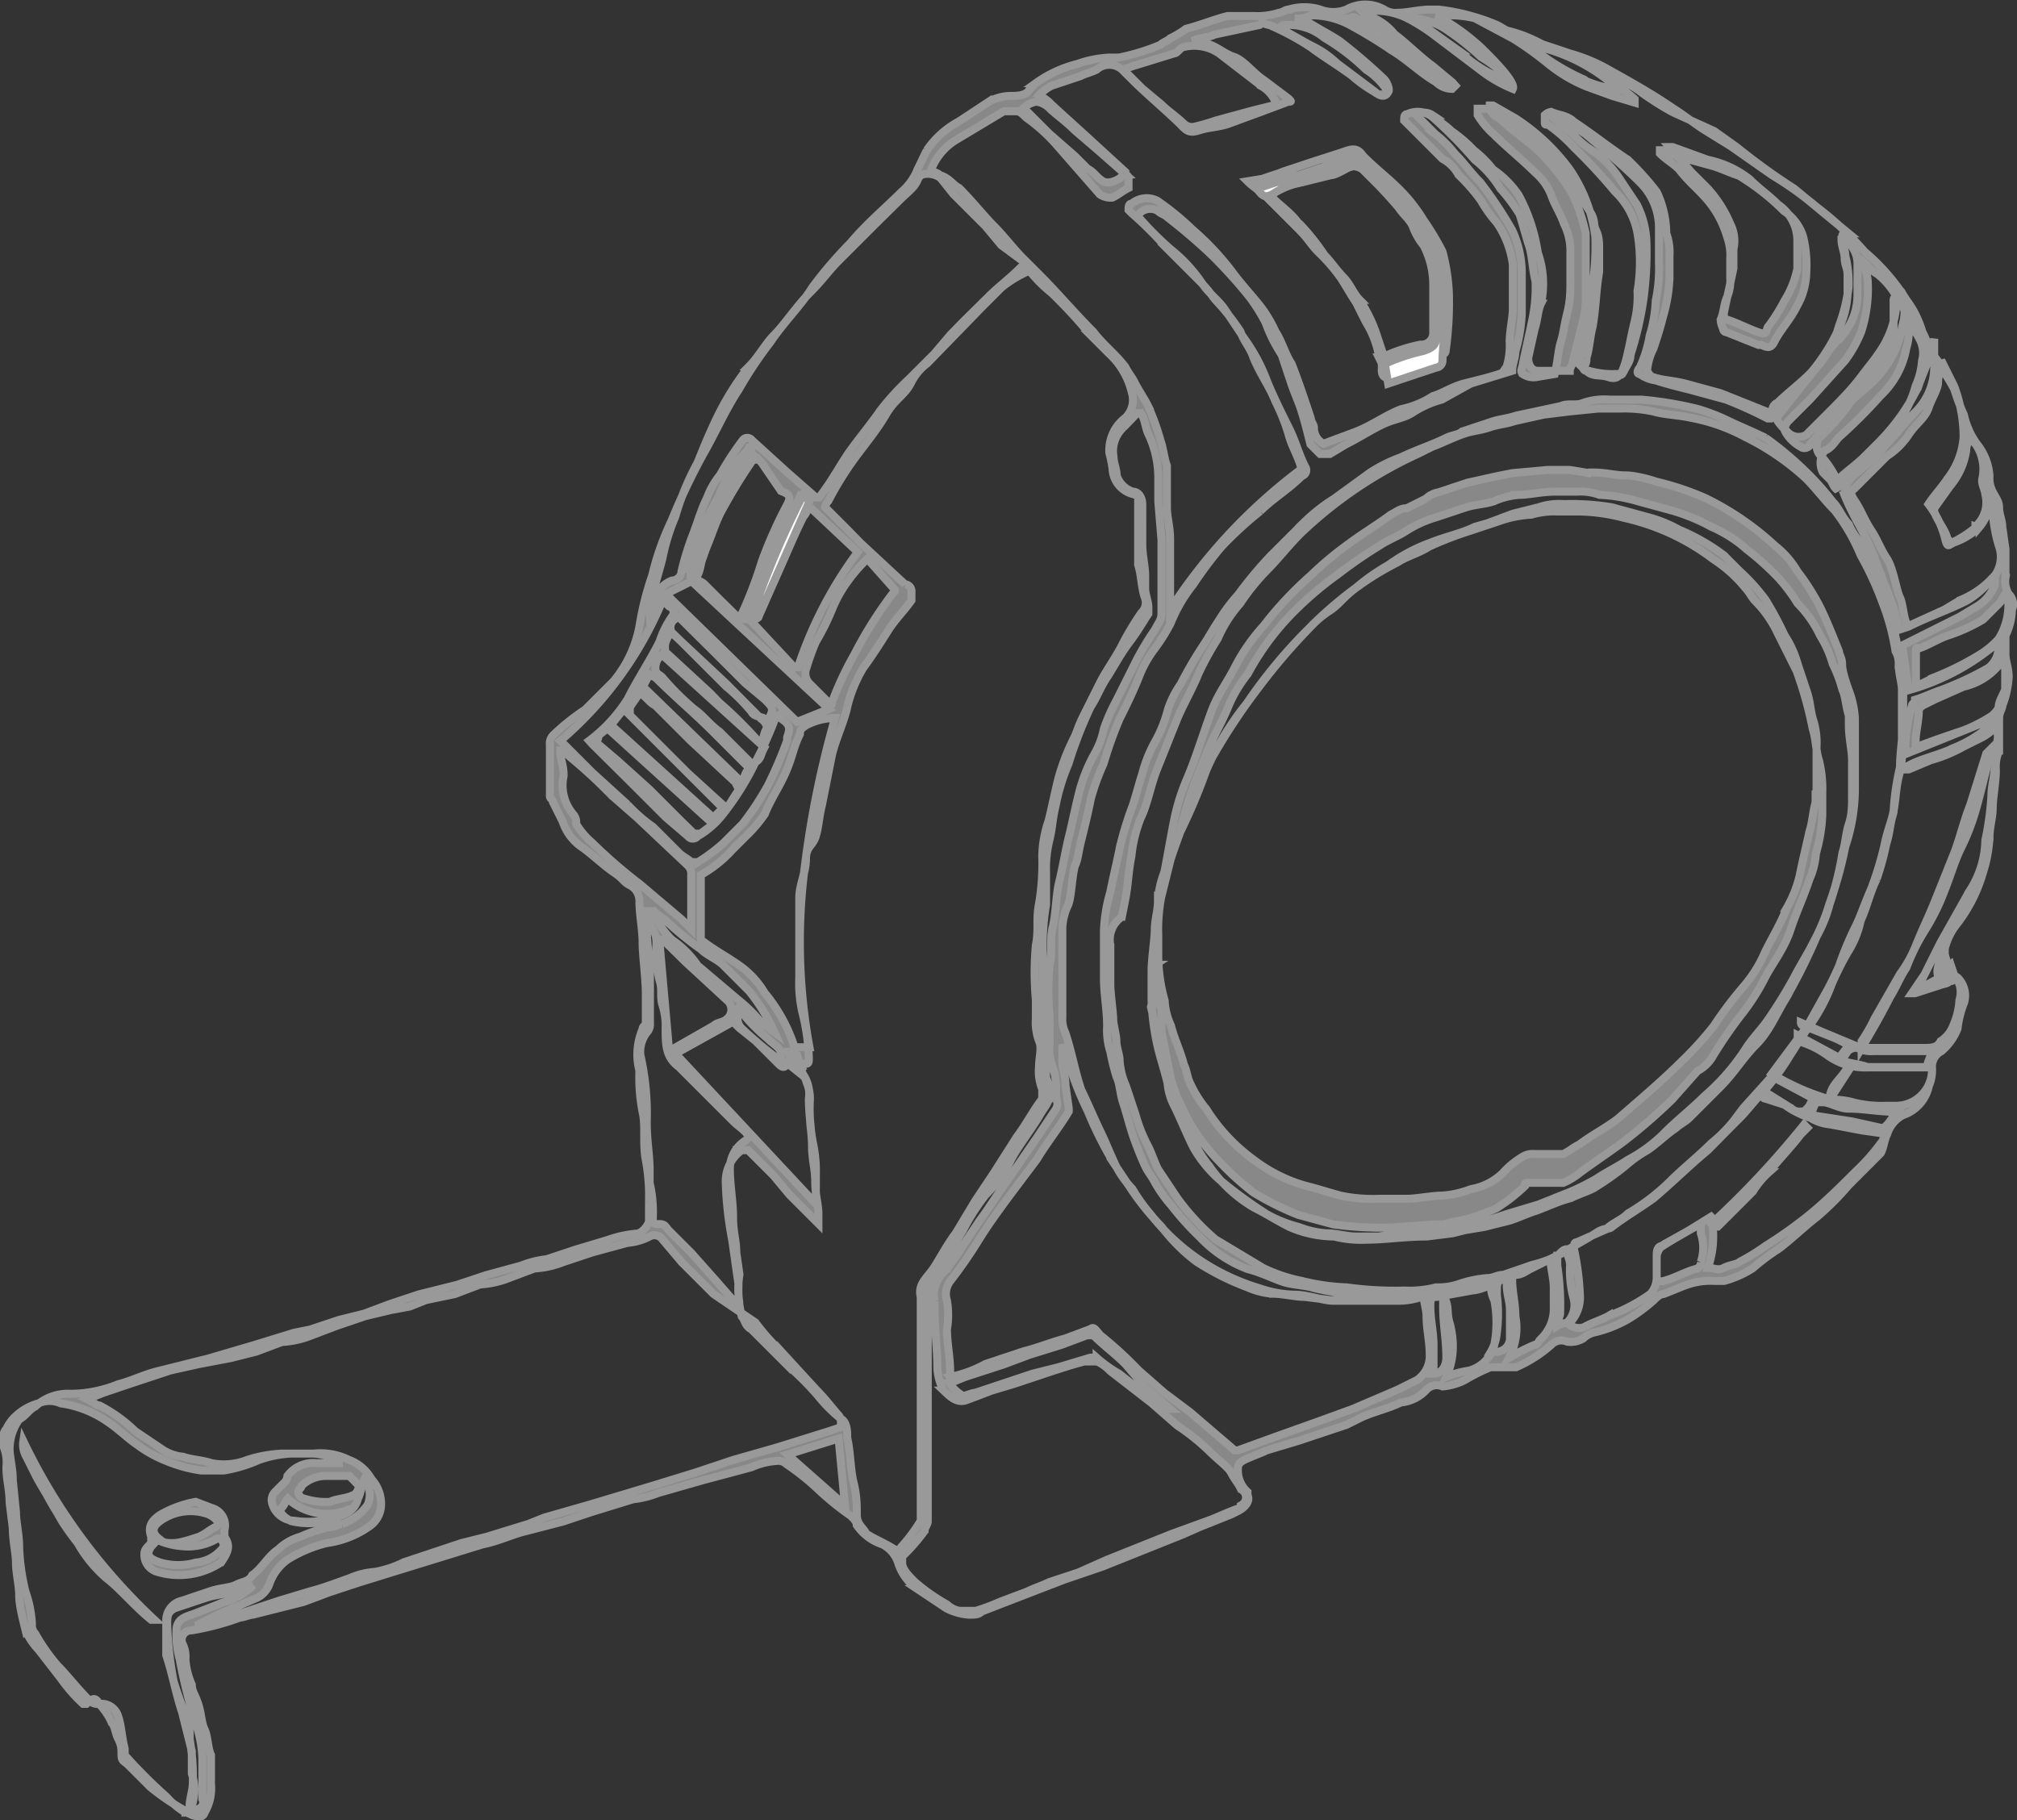 <svg xmlns="http://www.w3.org/2000/svg" width="63.09" height="56.94" viewBox="0 0 63.09 56.94"><rect x="0" y="0" width="63.09" height="56.94" fill="#333333" stroke="none"/><defs><style>.a{fill:#888;}.a,.b{stroke:#999;stroke-width:0.25px;}.b{fill:#fff;}</style></defs><path class="a" d="M46.82.78c.2.1.31.2.41.2a4.35,4.35,0,0,1,1,.4l.9.3a5.29,5.29,0,0,1,1.19.5c.7.39,1.41.79,2,1.2.31.19.7.5,1,.69l.81.5,1.3.91a11,11,0,0,1,1.4,1,10,10,0,0,1,1.5,1.4,6.39,6.39,0,0,1,1.3,1.5,3.13,3.13,0,0,1,.5,1,2.57,2.57,0,0,1,.2.5c.1.2.3.4.4.6s.3.5.4.7a6.89,6.89,0,0,0,.3.8,2.47,2.47,0,0,0,.4.9,1.78,1.78,0,0,1,.4,1,.9.9,0,0,0,.1.5c.1.2.2.3.2.5s.1.4.1.6l.1.7v.9a.75.75,0,0,0,.1.5.44.44,0,0,1,.1.5,1.88,1.88,0,0,1-.2.8v.6c0,.2.1.4.1.7a2.92,2.92,0,0,1-.2.9c0,.1-.1.2-.1.4v1a1.27,1.27,0,0,0-.1.6c0,.4-.1.9-.1,1.2s-.1.6-.1.9a4.25,4.25,0,0,1-.2,1.1,4.81,4.81,0,0,1-.8,1.6,2,2,0,0,0-.4.8v.4a1,1,0,0,0,.4.5.78.78,0,0,1,.2.8,3.09,3.09,0,0,0-.2.8,1.79,1.79,0,0,1-.5.7.55.55,0,0,0-.3.5,1.27,1.27,0,0,1-.1.6,1.22,1.22,0,0,1-.8.9,1,1,0,0,0-.5.6c-.1.19-.1.4-.2.59l-1,1a8.58,8.58,0,0,1-1,1c-.4.31-.8.7-1.2,1a6.39,6.39,0,0,0-.8.6,3.23,3.23,0,0,1-.9.4h-.3a2.2,2.2,0,0,0-.8.1c-.3.1-.5.2-.8.31-.1,0-.2.09-.3.19a5.16,5.16,0,0,1-.81.6,4,4,0,0,1-1,.4.76.76,0,0,0-.4.2.75.75,0,0,1-.5.1.44.44,0,0,0-.5.1,4.13,4.13,0,0,1-1.1.7h-.8a5.94,5.94,0,0,0-.8.4,1.85,1.85,0,0,1-.7.2.44.44,0,0,0-.5.1,1.23,1.23,0,0,1-.8.4c-.4.2-.9.3-1.3.5l-.4.2-.9.3-.6.2-1,.3c-.2.1-.5.2-.7.3s-.2.2-.2.3a.91.91,0,0,0,.3.7v.1c.1.2-.1.4-.3.5l-.2.1-1,.4L37,48l-1,.4-1,.4-.5.2-.29.1-.91.31-1.3.5-1.29.5c-.1.1-.21.1-.41.1a1.85,1.85,0,0,1-.7-.2l-.9-.6a1.56,1.56,0,0,1-.6-.8,1,1,0,0,0-.5-.6,1.56,1.56,0,0,1-.8-.6c0-.1-.09-.2-.2-.3a8.76,8.76,0,0,1-1-.81,7.78,7.78,0,0,0-1-.8.37.37,0,0,0-.3-.1,2.35,2.35,0,0,0-.8.2l-1.5.4-1.4.4a3.09,3.09,0,0,1-.8.2l-1.3.4-.9.3-1.2.31c-.4.1-.8.3-1.3.4l-1.3.4-1.59.49-1,.31-.91.3-.8.3-1.59.4c-.1,0-.3.09-.4.09A8.37,8.37,0,0,1,6,51H6a.3.3,0,0,0-.3.4.89.89,0,0,1,.1.5,2.35,2.35,0,0,0,.2.8c0,.2.1.3.2.6s.1.6.2.8.1.6.2.8v.9a1.49,1.49,0,0,1-.2.9h0a.19.19,0,0,1-.3.1c-.1,0-.2-.1-.3-.1a2.65,2.65,0,0,1-.6-.5,15.93,15.93,0,0,1-1.3-1.3v-.2c-.1-.4-.1-.7-.2-1a.55.55,0,0,0-.6-.4.37.37,0,0,1-.3-.1c-.4-.4-.7-.8-1-1.1a6.07,6.07,0,0,1-.7-1,.37.37,0,0,1-.1-.3,3.55,3.55,0,0,0-.2-1,6.75,6.75,0,0,1-.2-1.4c0-.4-.1-.8-.1-1.1l-.1-1c0-.4-.1-.7-.1-1a1.61,1.61,0,0,1,.3-.9c.2-.1.3-.3.5-.4a1.5,1.5,0,0,1,1.1-.4,4,4,0,0,0,1.5-.3c.4-.1.8-.3,1.2-.4l1.6-.4,1.4-.41,1.3-.4.5-.1.9-.3.8-.2.8-.3.9-.3,1.2-.3.9-.3,1.1-.3a3.09,3.09,0,0,1,.8-.2l.9-.3,1-.3a3.71,3.71,0,0,1,.9-.2c.2,0,.4-.3.4-.4v-.6a6.15,6.15,0,0,0-.1-1.3c-.1-.5,0-1.1-.1-1.5a5.7,5.7,0,0,1-.1-1.3,2,2,0,0,1,.1-1.3c0-.1.1-.1.1-.2v-.9c0-.5-.1-1.2-.1-1.6s-.1-.9-.1-1.3a.55.55,0,0,0-.3-.5c-.2-.1-.2-.2-.5-.4s-.71-.59-1-.79a1.56,1.56,0,0,1-.6-.8l-.3-.6c0-.1-.1-.1-.1-.2v-1.6a.37.37,0,0,1,.1-.3,7,7,0,0,1,1-.8l.9-.9a3.81,3.81,0,0,0,.8-1.7,9.36,9.36,0,0,1,.4-1.6,8.51,8.51,0,0,1,.6-1.7,20,20,0,0,1,1-2.1c.4-.7.7-1.4,1.1-2a13,13,0,0,1,1-1.5c.4-.6,1-1.2,1.3-1.7a13,13,0,0,1,1.2-1.4c.5-.6,1.1-1.1,1.6-1.6a1.79,1.79,0,0,0,.5-.7l.29-.6a2.84,2.84,0,0,1,1-.9l.91-.6a1.45,1.45,0,0,1,.7-.2c.2,0,.5,0,.6-.2l.2-.2a3.79,3.79,0,0,1,1.3-.6,3.48,3.48,0,0,1,1-.2H35a6.73,6.73,0,0,0,1.3-.4c.1-.1.2-.1.3-.2a3.26,3.26,0,0,0,.5-.3c.4-.1.9-.3,1.3-.4h.8a2.2,2.2,0,0,0,.8-.1c.1,0,.2-.1.3-.1a1.7,1.7,0,0,1,1,0,1.12,1.12,0,0,0,.81,0,1.2,1.2,0,0,1,1.19,0,.63.63,0,0,0,.41.1c.3,0,.69-.1,1-.1H45A6.57,6.57,0,0,1,46.82.78Zm12.81,9.1a1.7,1.7,0,0,1,0,1,2.7,2.7,0,0,1-.81,1.5,15.93,15.93,0,0,1-1.3,1.3c-.1.1-.2.3-.4.4a.1.1,0,0,0-.1.1.64.64,0,0,0,0,.6l.2.2c.1.09.1.2.2.3a1.21,1.21,0,0,0,.5-.5l.9-.91a2.85,2.85,0,0,0,.5-.59,3.42,3.42,0,0,0,.6-1.21,2.3,2.3,0,0,0,.2-.79.9.9,0,0,0-.1-.71c-.1-.2-.2-.29-.2-.5a3.46,3.46,0,0,0-.5-.79,2.34,2.34,0,0,0-.6-.71c-.2-.1-.4-.4-.6-.5a.1.1,0,0,0,.1.1,1.42,1.42,0,0,1,.2.6,4.4,4.4,0,0,1-.2,1.6,4.05,4.05,0,0,1-.5.9l-1.09,1.21-.7.7h0a.37.37,0,0,0-.1.3,1.21,1.21,0,0,0,.5.5c.1.09.3,0,.3-.1.2-.2.3-.4.5-.6l.5-.5a17.41,17.41,0,0,0,1.2-1.4,1.92,1.92,0,0,0,.4-1.2v-.8a.1.1,0,0,1,.1-.1h.1C59.53,9.48,59.53,9.68,59.63,9.88ZM57,32.28l1.2.5h2c.19,0,.4,0,.5-.21a1,1,0,0,0,.4-.5,2.28,2.28,0,0,0,.19-.79.8.8,0,0,0-.19-.8c0,.09,0,.2-.1.2a.31.31,0,0,1-.2.1l-.9.29h-.1l.4-.59.5-1,.9-1.6a3,3,0,0,0,.5-1.6,9.11,9.11,0,0,0,.19-1.4c0-.31.1-.6.1-.9l.1-.91v-.4a1.76,1.76,0,0,1-.5.4l-.6.3a4.49,4.49,0,0,1-1,.41l-.69.29h-.1V24l.19-.1c.41-.2.91-.3,1.31-.5a4.05,4.05,0,0,0,.9-.5,1.38,1.38,0,0,0,.3-.4l-2.7,1.09v-.29a5.1,5.1,0,0,1,.2-1.21c0-.09.1-.09.1-.2.3-.09.5-.2.8-.3a10.09,10.09,0,0,0,1.5-.7.83.83,0,0,0,.3-.8,7.33,7.33,0,0,1-2.8,1.5l-.2-1.4.8-.4,1-.5.5-.3a1.34,1.34,0,0,0,.6-.7V18l-.1.1a2.7,2.7,0,0,1-.8.7c-.6.3-1.2.5-1.8.8l-.3.1a6.47,6.47,0,0,0-.4-1.3c-.21-.5-.4-1.1-.6-1.5s-.5-.9-.7-1.4a.6.6,0,0,1,.1-.4c.1-.2.3-.3.5-.5a4.51,4.51,0,0,0,.7-.7c.3-.3.6-.7.9-1a2,2,0,0,0,.6-1.5v-.8a6.37,6.37,0,0,1-.2.7c-.1.3-.2.5-.3.8a6.57,6.57,0,0,1-1.2,1.7l-.5.5c-.2.2-.6.5-.7.6s-.1.2-.2,0-.3-.5-.5-.7a.45.45,0,0,1,0-.5,7.3,7.3,0,0,0,.9-1c.1-.2.4-.4.6-.6a3.11,3.11,0,0,0,1.1-1.9,1.7,1.7,0,0,0,0-1c0-.1-.1-.1-.1-.2a1.7,1.7,0,0,0-.1.7,3,3,0,0,1-.5,1.3c-.2.3-.3.4-.6.8s-.7.8-1.1,1.2l-.5.5-.1.1a.47.47,0,0,1-.6-.1,1.76,1.76,0,0,1-.4-.5.25.25,0,0,1,.1-.4c.3-.3.7-.6,1-.9s.7-.9,1.1-1.3a1.92,1.92,0,0,0,.4-1.2v-.9a.91.91,0,0,0-.4-.8h-.1c0,.2.1.4.1.59s.09.3.09.5v.6a2.9,2.9,0,0,1-.19.9,6,6,0,0,1-.9,1.5,11.84,11.84,0,0,1-1,1.21l-.31.29h-.1a13.45,13.45,0,0,0-1.3-.59l-1.1-.3c-.4-.1-.8-.2-1.1-.3a1.1,1.1,0,0,1-.5-.2c-.09,0-.09-.11,0-.2a3.84,3.84,0,0,0,.31-1,4.31,4.31,0,0,0,.19-1.1,4.87,4.87,0,0,0,.1-1.2v-1a2,2,0,0,0-.6-1.5c-.5-.5-1.09-1-1.69-1.5a9.17,9.17,0,0,0-.81-.5h-.19l.6.5a3.08,3.08,0,0,0,.59.5,3.24,3.24,0,0,1,.81.8l.6.9a2.8,2.8,0,0,1,.3,1.2,10.87,10.87,0,0,1-.1,1.8,10.46,10.46,0,0,1-.4,1.7c0,.2-.1.3-.2.5s-.1.1-.2.1a2.77,2.77,0,0,1-.9-.1c-.1,0-.2-.1-.3-.2v-.2c.1-.4.2-.8.3-1.3a2.77,2.77,0,0,0,.1-.9,8.08,8.08,0,0,0,.1-1.6,4.85,4.85,0,0,0-.8-2.1,6.48,6.48,0,0,0-1.7-1.6l-.7-.4h-.1c0,.2.1.3.3.4.4.4.9.7,1.3,1.1a6.42,6.42,0,0,1,1,1.3,5.64,5.64,0,0,1,.4,1.2v1.9a3.08,3.08,0,0,1-.1.9l-.3,1.2c0,.1-.1.2-.1.3h-1c-.2,0-.3-.2-.3-.4l.2-.9c.1-.3.1-.6.2-.8a2.92,2.92,0,0,0-.1-1.6,5.46,5.46,0,0,0-.6-1.8,3,3,0,0,0-.8-.8,3.39,3.39,0,0,0-.6-.6,4.35,4.35,0,0,0-.7-.6c-.2-.2-.4-.3-.6-.5a.45.45,0,0,0-.5,0l.6.6a3.39,3.39,0,0,1,.6.6c.3.3.5.6.8.9a13,13,0,0,1,1,1.5,3.19,3.19,0,0,1,.3,1.4v1.2a5,5,0,0,1-.2,1.2c0,.2-.1.4-.1.6L46,12l-.9.5a3.11,3.11,0,0,0-.9.4c-.31.2-.6.2-1,.4s-.7.4-1.1.6l-.5.3h-.31l-.3-.3c-.1-.4-.2-.8-.3-1.1s-.2-.5-.3-.8l-.3-.9a4.67,4.67,0,0,1-.5-1,5.58,5.58,0,0,0-.5-.8A15.38,15.38,0,0,0,37.92,8a17.41,17.41,0,0,0-1.4-1.2c-.1-.1-.2-.1-.3-.2a.47.47,0,0,0-.6.1v.1a10.47,10.47,0,0,0,1,1,4.74,4.74,0,0,1,1,1.09c.2.3.5.5.7.8l.6.9a5.58,5.58,0,0,1,.7,1.3c.2.5.5,1.1.7,1.5s.3.8.5,1.2h0a.19.19,0,0,1-.1.3c-.4.41-.9.7-1.3,1.1a12,12,0,0,0-1.2,1.1,12.49,12.49,0,0,0-.9,1.2,4.73,4.73,0,0,0-.7,1.2,5.58,5.58,0,0,1-.5.8,3.6,3.6,0,0,0-.5.9c-.2.5-.4.9-.6,1.3a12.13,12.13,0,0,0-.5,1.4,7,7,0,0,0-.4,1.1c-.1.5-.2.9-.3,1.3s-.1.6-.2.8c-.1.4-.1.9-.2,1.2a1.88,1.88,0,0,0-.19.71v2.8a1,1,0,0,0,.09.5c.2.59.3,1.2.5,1.79.2.41.41.91.6,1.3s.3.7.5,1.11a3,3,0,0,0,.5.69A5.68,5.68,0,0,0,36,38a6.73,6.73,0,0,0,1.5,1.4,6.91,6.91,0,0,0,1.9.9,3.59,3.59,0,0,0,1.1.2c.4,0,.9.19,1.2.19h2a2.25,2.25,0,0,0,.7-.1c.4-.09.8-.09,1.1-.19s.6-.1.9-.2l.3-.1h0l-.49.2-1.31.2H42.63a7.72,7.72,0,0,1-1.5-.2c-.31-.1-.7-.1-1-.2s-.7-.3-1.1-.4a4,4,0,0,1-1.5-1,9,9,0,0,1-.9-1,4.23,4.23,0,0,1-.5-.7c-.1-.2-.2-.3-.3-.5s-.3-.7-.4-1-.2-.7-.3-1-.1-.6-.2-.8a6.63,6.63,0,0,1-.2-.8,2.2,2.2,0,0,1-.1-.8c0-.5-.1-1-.1-1.5v-1.5a5,5,0,0,1,.2-1.2c.1-.5.2-.9.3-1.4a10.38,10.38,0,0,1,.4-1.3c.1-.3.2-.7.3-1a4.18,4.18,0,0,1,.4-1,4.18,4.18,0,0,0,.4-1,3,3,0,0,1,.4-.8,12.75,12.75,0,0,1,.7-1.2c.2-.3.3-.5.5-.8a5.55,5.55,0,0,1,.6-.8,12.7,12.7,0,0,1,1-1.2l1.1-1.1a5.5,5.5,0,0,1,.9-.7l1.1-.8a4.67,4.67,0,0,1,1-.5c.4-.2,1-.4,1.4-.6.2-.1.4-.1.5-.2l.9-.3c.3-.1.5-.1.8-.2l1.4-.3c.2-.1.5,0,.7-.1a2,2,0,0,1,.8-.1h1a11.27,11.27,0,0,1,1.8.3,6.89,6.89,0,0,1,.8.3c.4.2.9.4,1.3.6a10.59,10.59,0,0,1,1.2,1,9,9,0,0,1,.9,1c.2.2.3.5.5.7a2.19,2.19,0,0,0,.3.5l.6,1.2a5.64,5.64,0,0,1,.4,1.2,8,8,0,0,1,.3,1.5c0,.2.1.5.1.7v1c0,.5-.1,1-.1,1.5a7.84,7.84,0,0,0-.2,1.4c-.1.4-.2.6-.3,1.1a10.38,10.38,0,0,1-.4,1.3c-.3.7-.3.79-.5,1.2a10.41,10.41,0,0,0-.5,1.2,9.29,9.29,0,0,1-.5,1l-.5.9-.3.4-.81,1.09a7.41,7.41,0,0,0,1.81.8c0-.4.3-.59.5-.9h.09l-.59.91a2.49,2.49,0,0,1,.8.1,3.77,3.77,0,0,0,1,.09h.3a1.13,1.13,0,0,0,1.1-1.2h-2a2,2,0,0,1-1.3-.4,3,3,0,0,0-.81-.4l-.09-.1v-.1l1.3.7.3-.4-.4-.2-1-.4a.1.1,0,0,1-.1-.1ZM31.32,9l-.59.59L29,11.37a1.67,1.67,0,0,0-.5.6c-.2.4-.5.5-.79,1s-.71,1-1,1.4a10.4,10.4,0,0,0-.8,1.3.35.35,0,0,0-.1.2l.7.7.4.41,1.4,1.3a.21.21,0,0,1,.2.2v.3c-.2.29-.5.59-.7.9s-.5.8-.8,1.2a4.33,4.33,0,0,0-.5,1.2c-.1.5-.4,1.1-.5,1.6l-.3,1.5c-.1.4-.1.7-.2,1s-.3.3-.3.7-.21.8-.21,1.2v2.5a4.1,4.1,0,0,0,.1,1.1,6.66,6.66,0,0,1,.2,1.4c0,.2,0,.2-.2.2H25c0,.1.1.2.1.3a1.08,1.08,0,0,1,.2.8c0,.5.1,1.1.1,1.5s.1.69.1,1.1.1.69.1,1v.3l-.4-.4-.5-.5-.5-.6-.8-.8h-.2a1.2,1.2,0,0,0-.5,1,11.27,11.27,0,0,0,.2,1.8l.2,1.4a3.4,3.4,0,0,0,.1,1c.1.1.1.3.3.4l1.1,1.1a9.32,9.32,0,0,1,1,1,4.62,4.62,0,0,0,.7.7c.2.1.2.4.2.6.1.4.1,1,.2,1.4s.1.69.1,1,.2.4.3.6c.3.19.6.3.9.5h0c.1,0,.2,0,.2-.1a5.16,5.16,0,0,0,.6-.81v-7c-.1-.4.2-.6.4-.9s.4-.7.7-1.1l.6-1,.6-.9.7-1.1c.3-.4.5-.8.8-1.2v-.3a1.48,1.48,0,0,1-.1-.7c0-.3.1-.6,0-.8a1.7,1.7,0,0,1-.1-.7v-.6a9.63,9.63,0,0,1,0-1.7c.1-.5,0-.8.1-1.3a7.57,7.57,0,0,0,.1-1.5,3.59,3.59,0,0,1,.2-1.1c.1-.4.2-.9.3-1.3a6.94,6.94,0,0,1,.5-1.3c.1-.2.1-.3.3-.7l.5-1c.2-.4.5-.8.7-1.2a8.79,8.79,0,0,1,.6-1,.44.44,0,0,0,.1-.5c-.1-.3-.1-.7-.2-1v-2.1c0-.1,0-.1-.1-.1a.85.85,0,0,1-.7-.8,4.33,4.33,0,0,0-.1-.5,1.27,1.27,0,0,1,.5-1.1.78.78,0,0,0,.2-.8,2.4,2.4,0,0,0-.7-1.2l-.6-.6a15.38,15.38,0,0,0-1.2-1.3,4.62,4.62,0,0,1-.7-.7A3.6,3.6,0,0,0,31.32,9Zm11.1,4.5c.5-.2.9-.5,1.4-.7a2.92,2.92,0,0,0,1-.41c.31-.09.6-.3,1-.4s.81-.2,1.1-.3c.1,0,.1-.1.2-.2a2.2,2.2,0,0,0,.1-.8c0-.3.1-.8.1-1V8.27a3,3,0,0,0-.5-1.3,4.23,4.23,0,0,1-.5-.7,5.72,5.72,0,0,0-.7-.8,1.21,1.21,0,0,0-.5-.5l-.7-.7-.5-.5h0c0-.1,0-.2.1-.2a.75.75,0,0,1,.8.1A14.56,14.56,0,0,1,46.13,5a3.45,3.45,0,0,1,.8.9,5.55,5.55,0,0,1,.6.8c.1.3.2.7.3,1s.1.7.2,1.1a4.87,4.87,0,0,1-.1,1.2c-.1.5-.2.9-.3,1.4,0,.1-.1.2,0,.3a.6.6,0,0,0,.4.1l.6-.1c.1-.4.1-.7.19-1s.1-.5.2-.9.1-.7.1-1v-1a1.88,1.88,0,0,0-.2-.8c-.1-.3-.3-.6-.4-.9a1.79,1.79,0,0,0-.5-.7c-.4-.4-.9-.8-1.3-1.2a2.65,2.65,0,0,1-.5-.6v-.2h.3l.6.3a12.67,12.67,0,0,1,1.3,1.1,4.55,4.55,0,0,1,.7.8c.2.3.4.7.6,1s.1.4.2.6.1.4.1.6v.7c-.1.6-.1,1.1-.2,1.7-.1.4-.1.7-.2,1a.37.37,0,0,1-.1.3.1.1,0,0,0,.1.1c.2.2.4.1.7.2s.4-.1.5-.4.2-.9.3-1.3a3.4,3.4,0,0,0,.1-1,5.44,5.44,0,0,0,0-1.8,2.39,2.39,0,0,0-.7-1.3,17.88,17.88,0,0,0-1.3-1.4,5,5,0,0,0-.8-.7c-.1,0-.1,0-.1-.1v-.2a.35.35,0,0,1,.2-.1c.2.1.5.1.7.3.6.4,1.1.8,1.7,1.2a9,9,0,0,1,.9,1,3.08,3.08,0,0,1,.3,1.3,1.7,1.7,0,0,1,.1.7v.7a5,5,0,0,1-.2,1.2c-.1.4-.2.7-.3,1a1.85,1.85,0,0,0-.2.7s.1.2.2.2c.3.1.6.1,1,.2l1.1.3,1.5.6a.1.1,0,0,0,.1.1h.2l1.2-1.5a3.29,3.29,0,0,0,.7-1.3,5.27,5.27,0,0,0,.3-1.2,3.4,3.4,0,0,0-.1-1c0-.2-.1-.3-.1-.5s0-.2.2-.2l-1.7-1.4a20.28,20.28,0,0,1-1.8-1.3l-.7-.5-1.3-.59a9.39,9.39,0,0,1-1.09-.7,3.57,3.57,0,0,0-1.1-.5c.3.29.69.5,1,.79v.11L50.43,3l-.8-.29A4.75,4.75,0,0,1,48.43,2a10.47,10.47,0,0,0-1.1-.79L46.13.57a3.41,3.41,0,0,0-.9-.09h-.31a7.1,7.1,0,0,1,1.4,1c.41.4,1.1,1.1,1,1.3a4.29,4.29,0,0,1-.9-.5l-1.6-1.21a5.93,5.93,0,0,0-.8-.5,2.27,2.27,0,0,0-1.4-.2l.1.1a1.8,1.8,0,0,1,.9.6c.4.3.8.71,1.2,1l.6.5.1.11-.1.1a.72.72,0,0,1-.5-.21c-.5-.29-.9-.7-1.4-1a14.84,14.84,0,0,0-1.3-.79A2.54,2.54,0,0,0,41,.48a.9.9,0,0,1-.5.1c.1,0,.3.1.4.1.3.2.7.4,1,.6a17.41,17.41,0,0,1,1.4,1.2h0c.1.1.2.4.1.4a.3.3,0,0,1-.4,0,4.23,4.23,0,0,1-.7-.5c-.4-.3-.9-.6-1.3-.9a8.26,8.26,0,0,0-1.3-.7c-.1,0-.2-.1-.3,0l-1.4.3c-.2.1-.5.1-.7.2a.75.75,0,0,1,.5.1c.3.1.5.3.8.4s.6.5.9.7l.8.6c.1.1.1.1,0,.1l-.8.3-1.09.4c-.3.1-.6.1-.91.2s-.4,0-.59-.2c-.41-.4-1-.9-1.41-1.3l-.4-.4a.6.6,0,0,0-.8,0c-.2.1-.3.1-.5.2l-.9.3a1.38,1.38,0,0,0-.4.3,1.38,1.38,0,0,1,.4.3l1.1,1,1.2,1.1c0,.1.1.1.1.2v.3c-.2.1-.3.2-.5.3a.6.6,0,0,1-.4-.1L33,4.48a5.5,5.5,0,0,0-.9-.8c-.1-.1-.2-.2-.3-.2h-.4l-1.5.9a1.89,1.89,0,0,0-.8,1,.37.37,0,0,1,.3.1c.3.09.4.3.6.4.4.4.8.9,1.1,1.2s.6.7.9,1l.5.5c.6.6,1.1,1.2,1.7,1.8.3.4.7.7,1,1.1.1.2.2.3.3.5s.3.5.4.7a7.6,7.6,0,0,1,.4,1.1c.1.29.1.5.2.79v1.3c0,.3.1.6.1,1v2.2a17.06,17.06,0,0,1,4.11-4.4c-.1-.4-.31-.7-.41-1.1a6.26,6.26,0,0,0-.4-1c-.2-.5-.5-.9-.7-1.4-.1-.3-.3-.5-.4-.8a7.05,7.05,0,0,0-.7-.9c-.2-.2-.2-.3-.6-.7l-1-1a11.41,11.41,0,0,0-1.1-1.1l-.1-.1c0-.09,0-.2.1-.2a.73.73,0,0,1,.8-.09,8.55,8.55,0,0,1,1.1.9,8.64,8.64,0,0,1,1.3,1.4c.3.4.6.7.9,1.1a4.35,4.35,0,0,1,.4.7c.2.3.3.7.5,1,.2.5.4,1.1.6,1.7,0,.1.1.2.1.3a.55.55,0,0,0,.3.5ZM6.93,50.67l.9-.3.9-.3,1-.3c.4-.1.9-.3,1.2-.4a2.35,2.35,0,0,1,.8-.2,3.4,3.4,0,0,0,.9-.3l.9-.3.9-.3.8-.2,1.3-.4.5-.2,1.4-.4,2-.6,1.3-.4,1.2-.4,1.4-.4,1.6-.5.3-.1c.1,0,.1-.3,0-.4s-.4-.5-.7-.8l-1.1-1.2a6.47,6.47,0,0,1-.8-.9l-1.31-.89-1-1-.59-.7a.31.31,0,0,0-.41-.1,1.85,1.85,0,0,1-.7.2l-1.1.3-.9.3a2.92,2.92,0,0,1-.9.2l-.8.3a2.92,2.92,0,0,1-.9.2l-.79.3-.91.19-.5.2-.59.11-.8.19-.91.31-.79.3a2.92,2.92,0,0,1-.91.2l-.8.3-.79.2-1,.19-.9.2-1.21.4-.89.3-.5.2c.2.1.29.2.39.2a4.69,4.69,0,0,1,1.11.8l.89.6a1.46,1.46,0,0,0,.61.2c.29.1.6.1.89.2a2,2,0,0,0,1.11-.1,4.18,4.18,0,0,1,1.09-.2h1a2,2,0,0,1,1.1.2,1.34,1.34,0,0,1,.7.6,1.14,1.14,0,0,1,.3.8.84.84,0,0,1-.4.7,3,3,0,0,1-1.3.5,4.33,4.33,0,0,0-1.2.5,1.56,1.56,0,0,0-.6.8A.78.78,0,0,1,8,50l-1.19.51-.6.3v.1Zm27.8-21.1v1.21c0,.29.09.9.09,1.09s.1.5.1.7.1.41.1.6a2.35,2.35,0,0,0,.2.8l.3.9a4.88,4.88,0,0,0,.4,1c.1.2.2.5.3.7l.6.9a7.41,7.41,0,0,0,1.2,1.3l1.5.9a5.13,5.13,0,0,0,1.2.4,6.75,6.75,0,0,0,1.4.2,10.87,10.87,0,0,0,1.8.1,3.37,3.37,0,0,0,1-.1,2,2,0,0,0,.7-.1,3.63,3.63,0,0,1,.9-.19c.2,0,.3-.1.5-.1l.9-.31a3.67,3.67,0,0,0,1-.4c.31-.2.7-.4,1-.6s.4-.09.5-.19c.4-.31.9-.6,1.31-.9.59-.5,1.09-1,1.69-1.5l.9-.91c.31-.29.6-.7.91-1A7.78,7.78,0,0,0,56,33c.2-.3.3-.5.6-.91a5.32,5.32,0,0,0,.69-1.29,9.27,9.27,0,0,1,.5-1,3,3,0,0,0,.41-1c.19-.41.3-.91.5-1.3a8.48,8.48,0,0,0,.3-1.1c.1-.3.1-.5.2-.9s.09-.8.19-1.2a3.08,3.08,0,0,0,.1-1V21.57c0-.2-.1-.5-.1-.79a.79.79,0,0,0-.1-.41,7,7,0,0,0-.4-1.5,10,10,0,0,0-.69-1.5,6,6,0,0,0-.81-1.4c-.3-.3-.6-.7-.9-1a8,8,0,0,0-1.9-1.3,5.78,5.78,0,0,0-1.7-.6c-.4-.09-.8-.09-1.19-.2a4.24,4.24,0,0,0-1-.09H50l-.9.09-.81.1-.9.2c-.3.1-.5.1-.8.2s-.5.1-.8.2-.7.3-1,.41l-.4.2a13.4,13.4,0,0,0-3.7,2.5c-.4.4-.7.8-1.1,1.2a7,7,0,0,0-.8,1,4.13,4.13,0,0,0-.7,1.1,9.71,9.71,0,0,0-.6,1.09c-.2.5-.5,1-.7,1.5l-.6,1.5c-.2.5-.3,1.1-.5,1.5a4.38,4.38,0,0,0-.3,1.21c-.1.5-.1.9-.2,1.4l-.1.5h0A.87.87,0,0,0,34.73,29.57Zm-5,13.5a3.89,3.89,0,0,0,1.09-.4l1.2-.4c.41-.1.91-.3,1.3-.4l.8-.3c.1-.1.2.1.3.2a12,12,0,0,1,1.2,1.1l.8.7.8.6.7.6.7.6h.1l1.1-.4,1.4-.5,1.1-.4,1.4-.6.6-.3a.91.91,0,0,0,.4-.8c0-.4-.1-.8-.1-1.2,0-.2-.1-.5-.1-.7l-.7.1a2.46,2.46,0,0,1-.8.1H41.63l-.81-.1c-.3,0-.7-.1-1-.1a2.35,2.35,0,0,1-.8-.2,8.16,8.16,0,0,1-1.59-.8,5.46,5.46,0,0,1-1.1-1.1,8.7,8.7,0,0,1-.9-1.1l-.6-.9a11.94,11.94,0,0,1-.8-1.6,10.41,10.41,0,0,1-.5-1.2l-.3-.9v.5c0,.3.1.5.1.8l.1.7v.1c-.3.5-.7,1-1,1.5l-.91,1.21c-.29.4-.59.8-.9,1.3a14.63,14.63,0,0,1-.9,1.3.66.66,0,0,0-.1.6,2.72,2.72,0,0,1,0,.9c0,.4.1.9.1,1.3v.19Zm5.4-29.69a1,1,0,0,0-.3.9c0,.2.1.4.1.6a.8.8,0,0,0,.5.5c.2,0,.3.2.3.4V17c0,.4.09.7.09,1v.4c0,.2.1.4.1.6v.2c-.2.3-.3.5-.6.9s-.5.8-.7,1.1-.3.6-.5.9a13.36,13.36,0,0,0-.7,1.8,6.47,6.47,0,0,0-.4,1.3c-.1.4-.1.7-.2,1.1a3.75,3.75,0,0,0-.1,1v1a7.57,7.57,0,0,0-.1,1.5v2.3c0,.6.1,1.1.1,1.6a1.27,1.27,0,0,1,.1.6c0,.19-.2.4-.3.59-.3.5-.7,1-.9,1.4a4.44,4.44,0,0,1-.8,1.1,6.73,6.73,0,0,0-.7,1.1c-.3.5-.7,1.1-1,1.6a.6.6,0,0,0-.1.4v7.1c0,.1-.1.2-.1.3a5.72,5.72,0,0,1-.7.8v.2c0,.2.2.4.4.6a6.07,6.07,0,0,0,1,.7.76.76,0,0,0,.4.2h.5a6.89,6.89,0,0,0,.8-.3l.8-.3c.2-.1.5-.2.7-.3l.91-.3.9-.4,1-.4,1-.4,1.1-.4c.29-.1.7-.3,1-.4a.09.09,0,0,0,.09-.1.28.28,0,0,0,0-.5c-.09-.2-.2-.3-.3-.5s-.4-.4-.7-.7a7,7,0,0,0-1-.8l-.8-.7-1.29-1a1.45,1.45,0,0,0-.41-.3h-.4c-.4.1-1,.3-1.3.4l-.9.3-.7.21-.79.3c-.3.1-.5-.1-.71-.3a1.6,1.6,0,0,1-.2-.7c0-.6-.09-1.3-.09-1.9v-.2a1,1,0,0,1,.4-1c.1-.2.3-.4.4-.6l.6-.9c.3-.4.6-.9.9-1.3l.9-1.31.6-.9c.1-.2,0-.2,0-.5a2,2,0,0,0-.1-.8,1.48,1.48,0,0,1-.1-.7v-.9a8.53,8.53,0,0,1,0-1.6c.1-.39,0-.8.1-1.2s.1-1,.2-1.4.2-1,.3-1.4.2-.9.3-1.3a5,5,0,0,1,.5-1.3,2.61,2.61,0,0,0,.3-.8,6.31,6.31,0,0,1,.4-.9l.6-1.2a8.79,8.79,0,0,1,.6-1c.1-.2.2-.3.2-.5v-2.3l-.1-1.2V15a3.19,3.19,0,0,0-.3-1.4c-.1-.2-.1-.4-.2-.6s-.1-.1-.1-.2C35.63,12.88,35.43,13.07,35.13,13.38ZM5.93,56.67A1.65,1.65,0,0,0,6,55.48v-.7l-.3-1.2c-.2-.6-.3-1.2-.5-1.8V50.67a.63.63,0,0,1,.5-.6l.89-.3c.3-.1.61-.1.8-.2s.4-.09.5-.3c.3-.2.5-.6.81-.8a1.61,1.61,0,0,1,.7-.4,4.71,4.71,0,0,1,.9-.3c.2,0,.3-.1.4-.1a1.56,1.56,0,0,0,.8-.6.8.8,0,0,0-.1-.8c-.1.2-.1.4-.2.6-.1.4-.4.5-.7.6a2.88,2.88,0,0,1-1.3.1.73.73,0,0,1-.7-.6.37.37,0,0,1,.1-.3l.3-.3a.33.33,0,0,0,.09-.2,1,1,0,0,1,.91-.4h.7v-.1a2.35,2.35,0,0,0-.8-.2h-.7a3.55,3.55,0,0,0-1,.2A4.51,4.51,0,0,1,7,46h-.7a4.39,4.39,0,0,1-1.1-.3,3.84,3.84,0,0,1-.9-.5c-.3-.2-.6-.5-.9-.7a3.39,3.39,0,0,0-1.5-.6.85.85,0,0,0-.7,0,1.71,1.71,0,0,0-.71.4,1.22,1.22,0,0,0-.29.4c-.11.1-.11.3-.11.5a1.36,1.36,0,0,1,.11.7c0,.4.1.7.1,1.1l.1.8c0,.4.1.8.1,1.1s.1.7.1,1,.1.7.2,1.1a2.09,2.09,0,0,0,.4.6l.7.9a5,5,0,0,0,.7.8h.1c.2-.2.3-.2.4,0a2.09,2.09,0,0,1,.4.6c.1.1.1.3.2.5s.1.3.1.5.1.2.2.3l.7.7a7.16,7.16,0,0,0,1.2.8Zm25.39-49-.5-.6-1-1-.4-.5a.66.66,0,0,0-.6-.1l-.09.09c-.1.3-.3.41-.6.71l-.8.79-1.1,1.1c-.3.3-.5.6-.9,1s-.8,1-1.1,1.3-.5.7-.8,1a8.64,8.64,0,0,0-1,1.6c-.2.41-.41.91-.61,1.41a8.41,8.41,0,0,0-.7,1.7,6.47,6.47,0,0,0-.4,1.3c-.1.39-.2.7-.3,1.09a1.31,1.31,0,0,0-.1.6c.1-.2.1-.3.2-.5a.85.85,0,0,1,.5-.5.31.31,0,0,0,.3-.3,9.25,9.25,0,0,1,.3-1c.2-.5.3-.9.5-1.3a2.51,2.51,0,0,1,.4-.7,9.38,9.38,0,0,1,.71-1.09.18.18,0,0,1,.29,0l1.1,1,.9.79h.1c.4-.5.7-1.09,1-1.5s.7-.9.9-1.2a8.24,8.24,0,0,1,.91-1l.8-.8.5-.59.4-.41.8-.79c.3-.3.7-.6,1-.91l.2-.09Zm18.31,33.8c.19-.1.5-.2.69-.31a5.43,5.43,0,0,0,1.31-.69.78.78,0,0,0,.19-.5v-.7c0-.1,0-.3.2-.3.3-.2.7-.41,1-.6l.5-.31a2.92,2.92,0,0,1-.1,1.6c.2,0,.31.1.5,0s.4-.1.5-.19a6.84,6.84,0,0,0,.81-.5,13.48,13.48,0,0,0,1.4-1c.5-.41,1-.91,1.4-1.31a6.47,6.47,0,0,0,.8-.9.37.37,0,0,0,.1-.3l-.7-.1-1-.19a1.38,1.38,0,0,1-.6-.2,2.81,2.81,0,0,1-.81-.41l-.59-.19a.1.1,0,0,1-.1-.1v-.1h.1l.8.5a.37.37,0,0,0,.3.1c.1,0,.1,0,.2-.1s.1-.2.2-.3l-1.31-.7-.9,1-.29.39a4.62,4.62,0,0,1-.7.7c-.4.4-.9.8-1.3,1.2a6.78,6.78,0,0,1-1.31,1c-.19.2-.5.3-.69.5l-.91.4c-.09,0-.09.1-.09.2a8.55,8.55,0,0,1,.19,1.5,1.14,1.14,0,0,1-.3.8v.1h0A.49.49,0,0,0,49.63,41.48Zm12.29-25a2.1,2.1,0,0,1-.8.5c-.2.09-.2.2-.3-.2a2.93,2.93,0,0,0-.5-1c.2-.3.4-.5.6-.8a2.41,2.41,0,0,0,.5-1.3,4.53,4.53,0,0,0-.3-1.6l-.3-.6-.1-.2c0,.2-.1.5-.1.7s-.2.5-.3.8-.4.5-.6.8a2.34,2.34,0,0,1-.7.7l-1,1c-.1.1-.2.1,0,.4s.3.6.5.9.3.6.5.9.3,1,.4,1.2.1.5.2.8a.1.1,0,0,0,.1.1l1.1-.5.5-.3a2.84,2.84,0,0,0,1.1-.8,1,1,0,0,0,.1-.9,5,5,0,0,1-.2-1.2,4.33,4.33,0,0,0-.1-.5A1.37,1.37,0,0,1,61.92,16.48Zm-36.69,6.2c-.1.1-.21.1-.21.3-.2.4-.2.59-.4,1.09s-.5.91-.7,1.41a4.35,4.35,0,0,1-.6.7l-.4.4a3.92,3.92,0,0,1-1,.8v2a.1.1,0,0,0,.1.1c.4.3.8.5,1.2.8a2.79,2.79,0,0,1,.7.79,5.07,5.07,0,0,1,.9,1.6c0,.1.1.1.2.1h.3a18.16,18.16,0,0,1-.2-5.2,30.64,30.64,0,0,1,1-5.1A2,2,0,0,0,25.23,22.68Zm-2.1,18.1a2.72,2.72,0,0,1,0-.9l-.1-.7c0-.4-.1-.6-.1-1.1s-.1-1-.1-1.5a1.05,1.05,0,0,1,.5-.9l.1-.1h0c-.1-.2-.3-.3-.5-.5l-.7-.7-.8-.8-.2-.2c-.41-.3-.41-.7-.41-1.2a2.15,2.15,0,0,0-.09-.7c-.1-.3,0-.5-.1-.8a3.75,3.75,0,0,1-.1-1.1.9.9,0,0,0-.1-.5c-.1-.1-.1-.3-.2-.4V29c0,.5.1,1.09.1,1.59V32a.37.37,0,0,1-.1.3,1,1,0,0,0-.2.7,8.3,8.3,0,0,1,.2,2.1c0,.6.09,1,.09,1.5V37a4,4,0,0,1,.1,1.09h0c0,.2,0,.2.2.2s.2.1.3.2l.7.7.8.9.7.8c-.1-.09-.1-.09,0-.09Zm2.39-3.11v-.9a4.15,4.15,0,0,0-.09-1,5.7,5.7,0,0,1-.1-1.3,1.27,1.27,0,0,0-.1-.6.39.39,0,0,0-.1-.2l-.5-.4c-.1.2-.2.1-.3,0l-.7-.7-.5-.4-.2-.2-1.8,1,4.39,4.7Zm-1.2-15.39a11,11,0,0,1-.7,1.59,8.64,8.64,0,0,1-1,1.6,2.7,2.7,0,0,1-.8.7.19.19,0,0,1-.3,0l-.7-.6-.5-.5-.59-.59-1.21-1.2-.09-.1a4.89,4.89,0,0,0,1.2-1.3c.3-.6.7-1.2,1-1.8a3,3,0,0,1,.4-.8.19.19,0,0,0-.1-.3l-.2-.2a11.63,11.63,0,0,1-3.2,4.4l.6.6.4.4,1.1,1a5,5,0,0,0,.8.7l.8.8c.09.1.29.2.4.3h.2a5.55,5.55,0,0,0,.8-.6l.6-.6a9.16,9.16,0,0,0,.79-1.2,13.37,13.37,0,0,0,.6-1.4v-.1c.1-.3.1-.4-.2-.6.1,0,0-.1-.1-.2Zm-6.69,2a1.39,1.39,0,0,0,.3,1.2.38.38,0,0,1,.09.3,2.42,2.42,0,0,0,.5.59,15.8,15.8,0,0,0,1.5,1.3l1.3,1.1.3.3h0V27.38a.37.37,0,0,0-.1-.3l-1.59-1.5-.8-.7a15.38,15.38,0,0,0-1.3-1.2c-.1-.1-.2-.2-.3-.2C17.52,23.78,17.63,23.88,17.63,24.28Zm6-10a17.28,17.28,0,0,0-1.1,1.79c-.2.41-.3.8-.5,1.21-.1.2-.1.5-.2.7s.1.2.2.3l.5.5.6.59a12.86,12.86,0,0,0,.7-1.8,14,14,0,0,1,.8-1.79c.1-.21.1-.3-.2-.41l-.61-.89-.19-.2Zm1.3,6.7a12.73,12.73,0,0,1,1.9-3.7l-1.5-1.41c-.1.1-.1.2-.2.3-.2.4-.4.8-.6,1.3l-.8,1.8c0,.1-.1.1-.2.1h-.1Zm14.5-18.3-1.3-1a1.39,1.39,0,0,0-1.1-.2c-.1,0-.2.2-.3.2l-1.3.4-.3.1.6.6.6.5c.2.2.5.4.7.6a.37.37,0,0,0,.3.1,6.37,6.37,0,0,0,.7-.2l1.1-.3.8-.2A1.06,1.06,0,0,0,39.43,2.68ZM26.52,18.18a4.05,4.05,0,0,0-.5.9,7.75,7.75,0,0,1-.5,1,7,7,0,0,0-.29.8.46.46,0,0,0,.09.5l.6.6c.1.09.1.09.1,0a10.09,10.09,0,0,1,.7-1.5,12.82,12.82,0,0,1,1.2-1.91c.1-.09.1-.09,0-.2l-.79-.89A4.93,4.93,0,0,0,26.52,18.18Zm-.59,4-4.3-4-.8.4,4.1,4Zm20,20.7a1.11,1.11,0,0,0,.81-.81,3.66,3.66,0,0,0,0-1.4.89.89,0,0,1-.1-.5,1.42,1.42,0,0,1-.6.2l-1.1.2c-.2,0-.2.1-.2.3,0,.4.1.8.1,1.2v.7c0,.1,0,.1-.1.2h.1c.3,0,.4-.3.4-.5,0-.6-.1-1-.1-1.6v-.3c.2.2.1.5.2.8a2.77,2.77,0,0,1,.1.9,2.35,2.35,0,0,1-.2.8A2.92,2.92,0,0,1,45.92,42.88Zm-25-10,1.4-.8c.1-.1.3-.1.4-.2h0a.38.38,0,0,0,0-.6l-1.3-1.2-.61-.6c-.09,0-.09-.1-.2-.1Zm40.49-11.4-.9.4-.4.2-.1.1c0,.4-.1.7-.1,1v.2c.5-.2,1.1-.4,1.4-.5s.7-.3,1-.5c.1-.1.2-.2.2-.3s.1-.3.2-.5v-.9h-.1A2,2,0,0,1,61.42,21.48Zm-1.5,0,.6-.3a9.14,9.14,0,0,0,1.4-.7,2.65,2.65,0,0,0,.6-.5,2,2,0,0,0,.3-1.1.39.39,0,0,0-.09-.3c-.1.1-.1.2-.2.3l-.5.5a5.36,5.36,0,0,1-1.1.5c-.3.1-.6.3-.9.4-.1,0-.1-.1-.1.2v1ZM48,42.07c.1,0,.1-.09.2-.19a1.3,1.3,0,0,0,.4-1v-.6c0-.3-.1-.6-.1-.9l-.6.3c-.2.1-.3.2-.5.2h0c-.1,0-.1.1-.1.19,0,.31.1.7.1,1.1a2,2,0,0,1-.2,1.31A5.57,5.57,0,0,1,48,42.07Zm-17.9,1.6c.1,0,.3-.1.4-.1l.9-.3.9-.3.8-.2,1-.3h.2a4.23,4.23,0,0,0,.7.5l1.4,1.1h.2l-.8-.7-.6-.7c-.3-.3-.7-.6-1-.9H34l-.8.3-1,.31-.8.3-1.2.39-.5.2A1.26,1.26,0,0,0,30.13,43.67Zm-7-19-.1-.2-1.4-1.3-1.1-1.1c-.2-.1-.3-.3-.5-.4-.1.2-.3.4-.3.5v.2l1.7,1.7,1.1,1.1.2.2A7.23,7.23,0,0,1,23.13,24.68Zm38.69-8.2a1,1,0,0,0,.31-1c0-.1-.1-.3-.1-.41V15a1.38,1.38,0,0,0-.2-1.1c-.1-.1-.1-.2-.2-.3,0,.2-.1.3-.1.5a2.22,2.22,0,0,1-.5,1.1l-.5.7V16c.1.3.3.5.4.8,0,.09.1.09.1.2A3.46,3.46,0,0,0,61.82,16.48ZM19,22.78c-.09.09-.29.2-.29.29s-.1.1,0,.21l.59.5,1,.9,1,1,.41.4h.2l.4-.3Zm3.61,2.5v-.1l-1.1-1-1.1-1.1-.9-.9-.4.5,3.2,2.9ZM32.82,4.18l.8.7.4.4c.21.1.3.3.5.4s.5-.1.5-.1a.35.35,0,0,1,.21-.1l-.91-.8-.7-.6c-.3-.3-.6-.5-.8-.7a.73.73,0,0,0-.4-.2.76.76,0,0,0-.4.2ZM21,19.78a.76.76,0,0,0-.2.4v.2l1.41,1.3.29.3a13.29,13.29,0,0,1,1.3,1.3c.1-.21.1-.41.2-.5a.46.46,0,0,0-.2-.3l-1.09-1.1L21,19.78Zm-.29.7a.51.51,0,0,0-.21.4c0,.2.1.2.21.3a8.58,8.58,0,0,0,1,1c.29.2.5.5.79.7l.8.8.2.2a.34.34,0,0,0,.21-.1c.1-.1.09-.2.2-.4Zm-.6,1,3.1,3c.09-.2.09-.3.2-.41V24l-.3-.3-.8-.8c-.6-.6-1.2-1.1-1.8-1.7l-.2-.1ZM6.33,56.28V55a3.82,3.82,0,0,0-.21-1.1,16.7,16.7,0,0,1-.5-2,2.8,2.8,0,0,1-.1-.9c0-.31.21-.41.5-.5l.8-.31c.2-.1.4-.1.5-.19a2,2,0,0,0,.6-.41,2,2,0,0,1-.6.2c-.4.1-.6.1-.9.2l-.9.3c-.29.1-.29.3-.29.5a11,11,0,0,0,.2,1.8,11.09,11.09,0,0,0,.4,1.1,1.7,1.7,0,0,1,.1.7,6.6,6.6,0,0,1,.1,1.4c0,.2-.1.5-.1.7v.1C6.23,56.67,6.43,56.48,6.33,56.28Zm45.8-17.4a.55.55,0,0,0-.31.4v.8H52c.4-.1.7-.3,1.1-.4.1-.1.1-.1.1-.2a1.39,1.39,0,0,0,0-.9v-.3ZM23.43,31l-.8-.8c-.2-.2-.5-.3-.7-.5a9.66,9.66,0,0,1-1.1-.9l-.4-.3a2.4,2.4,0,0,0,.59.9,3,3,0,0,1,.8.8l1.3,1.1a4.62,4.62,0,0,1,.7.7l.41.3h0A6,6,0,0,0,23.43,31Zm1.2,14.5,1.8,1.59L26.23,45ZM24,22.57c.21-.4.21-.4-.09-.7l-.6-.5-1-1-1.1-1.09h-.1v.09a.31.31,0,0,0-.1.41l.3.29.8.8.6.6a5.93,5.93,0,0,1,.8.8c.1.2.4.11.49.3ZM42.73,2.18a6.78,6.78,0,0,0-1.31-1,1.75,1.75,0,0,0-1.2-.4c-.1,0-.1,0-.2.1.4.2.7.4,1.1.6a3,3,0,0,1,.7.5l1.2.9c.1.1.3.2.4,0A2.15,2.15,0,0,0,42.73,2.18ZM9.52,46.88a2.2,2.2,0,0,0,.8.1c.2-.1.5-.1.7-.2h0c.1,0,.21-.2.21-.3l-.3-.31h-.7a1.1,1.1,0,0,0-.8.31c0,.09-.1.09-.1.19S9.43,46.88,9.52,46.88Zm48.3-12.2c-.3,0-.59-.2-.8-.2h-.2c-.09.09-.09.2-.19.4l1.3.2.9.2c.1,0,.1,0,.2-.1s.2-.3.3-.4C58.73,34.78,58.32,34.68,57.82,34.68ZM25,15.57a25.84,25.84,0,0,0-1.59,3.8h.2l1.6-3.5Zm33.4,17.81h1.8a.1.1,0,0,0,.1-.1c0-.1.1-.2.1-.4h-1.8a.9.9,0,0,1-.5-.1.37.37,0,0,0-.3.1l-.2.3C57.92,33.28,58.13,33.28,58.42,33.38Zm-9.69,5.9v.3a8.4,8.4,0,0,1,.09,1.5c0,.1-.09.2-.09.4a.73.73,0,0,1,.3-.1.78.78,0,0,0,.2-.8,3.4,3.4,0,0,1-.1-1c0-.2-.1-.3-.1-.5C48.92,39.07,48.82,39.17,48.73,39.28ZM46.32,1.78a8,8,0,0,0-1-.8,2.06,2.06,0,0,0-1.09-.4l.69.5.7.5a4.19,4.19,0,0,0,1.4.9l.1-.1A5,5,0,0,0,46.32,1.78ZM23.43,14c-.1.2-.3.3-.41.5a2.78,2.78,0,0,0-.4.7,5.94,5.94,0,0,1-.4.8c-.2.4-.3.8-.5,1.2-.1.2-.1.4-.2.5s-.1.1,0,.1.2,0,.2-.1a5.64,5.64,0,0,1,.4-1.2c.1-.3.2-.5.3-.8s.4-.7.6-1,.3-.4.5-.7Zm23.39,26.5a4.74,4.74,0,0,1,0,1.19,1.4,1.4,0,0,1-.19.6h.19a.44.44,0,0,0,.41-.4V41c0-.3-.1-.5-.1-.8V40C46.82,40.07,46.82,40.07,46.82,40.48Zm2.71-38a3.54,3.54,0,0,0,1.1.3,5.59,5.59,0,0,0-2.81-1.4A7,7,0,0,0,49.53,2.48ZM42.73,1a5.63,5.63,0,0,1,1,.6l1.19.9a.61.61,0,0,0,.4.1v-.1l-1.4-1a5.55,5.55,0,0,1-.8-.6c-.2-.1-.5-.2-.7-.3h-.3C42.32.68,42.53.88,42.73,1ZM9,46.88c-.09.1-.09.19-.2.3s.1.3.3.4a2.25,2.25,0,0,0,1.4-.1c.21-.1.3-.2.5-.3h0A1.81,1.81,0,0,1,9,46.88Zm15.41-13.7c.09-.4-.1-.4-.41-.7a5.92,5.92,0,0,1-.79-.8l-.21-.2c.1.3,0,.5.21.7a12.7,12.7,0,0,0,1.2,1ZM60,30.88c.2,0,.3-.1.5-.2s.1-.1.1-.3.19-.5,0-.7ZM24.93,33a.37.37,0,0,0-.3-.1c.1.3.4.4.5.6h0A5.21,5.21,0,0,1,24.93,33Zm35.89-2.41h0c.1.1.1.1.2.1s.1-.1.1-.2l-.1-.3A.55.55,0,0,0,60.82,30.57Z"/><path class="b" d="M23.73,19.28h-.21a26.53,26.53,0,0,1,1.6-3.8l.2.2Z"/><path class="b" d="M23,14.88a4.67,4.67,0,0,0-.5,1,7,7,0,0,0-.29.8,5.68,5.68,0,0,1-.41,1.2c0,.1-.2.1-.2.1v-.1a.76.76,0,0,1,.2-.5c.2-.4.3-.8.5-1.2a4.93,4.93,0,0,1,.41-.8c.09-.2.29-.5.4-.7a1.76,1.76,0,0,1,.4-.5l.2.2A.67.67,0,0,0,23,14.88Z"/><path class="b" d="M42.42.58a4.43,4.43,0,0,1,.7.3,5.55,5.55,0,0,1,.8.6l1.5,1.1v.1a.54.54,0,0,1-.4-.2,12.49,12.49,0,0,1-1.2-.9,9.77,9.77,0,0,1-1-.6,2.46,2.46,0,0,1-.69-.4C42.23.58,42.32.48,42.42.58Z"/><path class="b" d="M61,30.38h0c0,.2-.1.2-.2.2l-.1-.1c.1-.1.1-.3.2-.4Z"/><path class="a" d="M39.63,5.57l.5-.2.9-.3.9-.29c.3-.1.5-.21.7.09h0c.4.41.8.7,1.19,1.1a5,5,0,0,1,.7.9,8.79,8.79,0,0,1,.6,1,6,6,0,0,1,.2,1.3,10.87,10.87,0,0,1-.1,1.8c0,.1-.1.1-.1.2-.3.1-.5.2-.8.3a6.89,6.89,0,0,0-.8.3c-.2.1-.3,0-.3-.2a.9.9,0,0,0-.1-.5,3,3,0,0,0-.4-1l-.3-.6c-.2-.3-.3-.5-.5-.8a5.72,5.72,0,0,0-.7-.8c-.2-.2-.3-.4-.6-.7l-1-1c-.2-.2-.4-.3-.6-.5Zm1,1.41a7,7,0,0,1,.8,1c.2.2.4.5.6.7s.3.5.5.7a4.67,4.67,0,0,1,.5,1l.3.9.3-.1.9-.3c.2,0,.3-.2.3-.4V8.88a2.66,2.66,0,0,0-.3-1.2,2,2,0,0,1-.4-.8c-.2-.2-.3-.5-.5-.7l-.6-.6-.4-.4c-.1-.1-.2,0-.3,0s-.51.3-.7.3l-.81.2-.9.2-.3.1C39.93,6.38,40.32,6.57,40.63,7Zm2.69,4.59.6-.2.9-.3a.21.21,0,0,0,.2-.2c0-.5.1-.9.1-1.4a5.66,5.66,0,0,0-.3-1.8,2.07,2.07,0,0,0-.6-1c-.3-.3-.5-.6-.7-.8l-.3-.3-.7-.7a.65.65,0,0,0-.4-.09,2.61,2.61,0,0,1-.8.2l-.6.2-.9.3-.59.2c.29.3.29.3.59.1a3,3,0,0,1,.81-.3l.9-.3.7-.2c.19,0,.3,0,.4.2a13.83,13.83,0,0,1,1.19,1.3,9.22,9.22,0,0,1,.81,1.3c.1.4.19.7.3,1.09a7.57,7.57,0,0,1-.1,1.5.37.37,0,0,1-.4.41,5.13,5.13,0,0,0-1.2.4h-.1Z"/><path class="a" d="M53.82,10c.1-.2.1-.5.2-.7a1.31,1.31,0,0,0,.1-.6v-.6a1.7,1.7,0,0,0-.1-.7,3.13,3.13,0,0,0-.5-1c-.3-.4-.7-.7-1-1.1-.2-.2-.4-.3-.6-.5v-.1H52l.5.2,1.1.3c.3.1.5.2.8.3a7.55,7.55,0,0,1,1.4,1.1,1.5,1.5,0,0,1,.6.8,3.75,3.75,0,0,1,.1,1.1,2.21,2.21,0,0,1-.3,1.09c-.2.41-.5.71-.7,1.1-.1.2-.2.2-.4.1H55l-1-.4a.1.1,0,0,1-.1-.1A.77.77,0,0,1,53.82,10Zm-.9-4.6.5.5a3.89,3.89,0,0,1,.7,1.1,1.18,1.18,0,0,1,.1.8v.59c-.1.5-.2.91-.3,1.41,0,.09,0,.2.1.2.3.09.7.3,1,.4s.2-.1.3-.2a5.58,5.58,0,0,0,.5-.8,3,3,0,0,0,.4-1v-.9a1.37,1.37,0,0,0-.6-1.1c-.3-.3-.6-.5-.9-.8a3.1,3.1,0,0,0-1.3-.6l-1.1-.4h-.1Z"/><path class="a" d="M58.23,32.78v-.21a5.26,5.26,0,0,0,.4-.7l.8-1.4a4.05,4.05,0,0,0,.5-.9c.2-.5.4-.9.6-1.4l.6-1.5c.19-.5.3-1,.5-1.5l.5-1.6.1-.1h0v.2l-.2.8c-.1.4-.2.8-.3,1.1a7.08,7.08,0,0,1-.41,1c-.19.4-.3.8-.5,1.3a6.7,6.7,0,0,1-.59,1.2,6.72,6.72,0,0,0-.6,1.2c-.2.3-.31.6-.5.9-.31.61-.6,1.11-.9,1.61Z"/><path class="a" d="M49.73,14.78h.09c.41,0,.7.09,1,.09s.7.1,1,.2a8.8,8.8,0,0,1,1.5.5,8.9,8.9,0,0,1,2.2,1.5,2.83,2.83,0,0,1,.7.8,7.18,7.18,0,0,1,.7,1.1c.2.4.4.9.6,1.4,0,.1.1.2.1.41s.1.5.2.79a2.92,2.92,0,0,1,.2.91v2.2a5.66,5.66,0,0,1-.3,1.8,12.43,12.43,0,0,1-.5,1.8,6.38,6.38,0,0,1-.5,1.2c-.2.4-.4.7-.6,1.09a14.8,14.8,0,0,1-.8,1.3c-.2.3-.5.6-.7.91a6.82,6.82,0,0,1-1.3,1.5c-.4.4-.9.79-1.3,1.2a4.71,4.71,0,0,1-1.1.8c-.3.2-.7.4-1,.6a7.37,7.37,0,0,1-.8.4l-1,.4-1,.3-.9.3c-.3.1-.6.1-.9.2l-.8.1h-.7l-.7.1h-.7c-.3,0-.6-.1-.9-.1a2.92,2.92,0,0,1-.9-.2,4.18,4.18,0,0,1-1-.4,14.31,14.31,0,0,1-1.5-1.1,3.92,3.92,0,0,1-.8-1c-.2-.4-.4-.9-.6-1.3a1.85,1.85,0,0,1-.2-.7c-.1-.4-.2-.7-.3-1.1a7.72,7.72,0,0,1-.2-1.5v-.9c0-.4.1-1,.1-1.3s.1-.6.1-.9a2.92,2.92,0,0,1,.2-.9c.1-.5.2-1.1.3-1.6a6.47,6.47,0,0,1,.4-1.3c.3-.7.5-1.4.8-2.2.2-.5.5-.9.7-1.3a6,6,0,0,1,.9-1.3A11.37,11.37,0,0,1,41,18a10.59,10.59,0,0,1,1.2-1c.4-.3.9-.6,1.3-.9.2-.1.3-.2.5-.2l.6-.3a.76.76,0,0,1,.4-.2l.9-.3.9-.2.5-.1,1.1-.1h.7l.61.1Zm7.09,10V23.37a2.43,2.43,0,0,0-.09-.8c-.1-.29-.1-.59-.2-.9l-.3-.9a3.27,3.27,0,0,0-.41-.9,11,11,0,0,0-.59-1.1,6,6,0,0,0-.81-.9l-.5-.5a6.38,6.38,0,0,0-1.4-.8,4.18,4.18,0,0,0-1-.4l-1.1-.3a7.57,7.57,0,0,0-1.5-.1,2,2,0,0,0-.8.1l-.8.2-.8.3-.39.11c-.4.2-.9.3-1.4.5a5.46,5.46,0,0,0-1.31.7,6.52,6.52,0,0,0-1,.7,12.67,12.67,0,0,0-1.3,1.1,19.42,19.42,0,0,0-1.8,2.09,18.93,18.93,0,0,0-1.5,2.3c-.2.41-.4.91-.6,1.3-.2.6-.4,1.1-.6,1.7l-.3,1.2a5.48,5.48,0,0,0-.09,1.21V30a5.32,5.32,0,0,0,.2,1.3,2.09,2.09,0,0,0,.2.79c.1.41.3.8.4,1.21.1.2.1.4.2.59a3.51,3.51,0,0,0,.5.8,5.72,5.72,0,0,0,1.5,1.6,4.81,4.81,0,0,0,1.6.8c.4.1.7.2,1.1.31a4.87,4.87,0,0,0,1.2.1H44c.3,0,.8-.1,1.1-.1a3,3,0,0,0,.9-.2,1.91,1.91,0,0,0,1-.5,2.65,2.65,0,0,1,.6-.5.6.6,0,0,1,.4-.1h.9c.2-.1.3-.2.5-.3.4-.3.8-.5,1.2-.8.69-.6,1.4-1.2,2-1.8a11.06,11.06,0,0,0,1-1.1,12.49,12.49,0,0,1,.9-1.2,4.13,4.13,0,0,0,.7-1.1c.19-.4.5-.9.69-1.4a3.8,3.8,0,0,0,.4-1c.1-.5.2-.9.31-1.4.1-.3.1-.6.19-.9v-.3Zm-20.69,5.4a3.4,3.4,0,0,0,.2,1.4v.7l.3,1.5.3.9c.09.3.3.7.4,1a3.51,3.51,0,0,0,.5.8,4.36,4.36,0,0,0,1.4,1.3c.4.2.7.4,1.1.6a3.53,3.53,0,0,0,1.4.3,3.4,3.4,0,0,0,1,.1c.6,0,1.2-.1,1.9-.1l.8-.1.4-.1.6-.1.8-.2c.3-.1.5-.2.8-.3s.7-.3,1.1-.4c.2-.1.5-.2.7-.3a8.65,8.65,0,0,0,1-.7,4.23,4.23,0,0,1,.7-.5c.3-.2.6-.5.9-.7.1-.1.3-.2.4-.3l1-1c.4-.4.7-.9,1.1-1.3s.6-.9.9-1.4a18.65,18.65,0,0,0,1-2,4.18,4.18,0,0,0,.4-1,9.36,9.36,0,0,0,.4-1.6c.1-.3.1-.6.2-.9s.1-.6.1-.8v-1.2c0-.3-.1-.7-.1-1.1v-.3c-.1-.3-.1-.6-.2-.8a4.12,4.12,0,0,0-.3-.8,3.55,3.55,0,0,0-.4-.9,3.59,3.59,0,0,0-.7-1,5.55,5.55,0,0,0-.6-.8,9,9,0,0,0-1-.9,4.13,4.13,0,0,0-1.1-.7,6.12,6.12,0,0,0-1.2-.5l-1.1-.3a5,5,0,0,0-1.2-.2,1.7,1.7,0,0,0-.7-.1h-.7c-.4,0-.8.1-1.1.1a2.35,2.35,0,0,0-.8.2c-.3.1-.6.1-.9.2l-.9.3a3.55,3.55,0,0,0-.9.4c-.3.2-.6.3-.9.5a14.63,14.63,0,0,0-1.3.9,10.59,10.59,0,0,0-1.2,1,8.34,8.34,0,0,0-1.6,2.1,4.37,4.37,0,0,0-.6,1c-.2.5-.5,1-.7,1.5s-.4,1-.5,1.3-.2.7-.3,1V26a18.19,18.19,0,0,0,.8-1.9A9.17,9.17,0,0,1,39,22a15.91,15.91,0,0,1,2-2.4,3.17,3.17,0,0,1,.6-.5c.3-.2.4-.4.8-.7a9.13,9.13,0,0,1,1.3-.8c.3-.2.7-.3,1-.5a11.22,11.22,0,0,1,1.3-.5l.9-.3a3.55,3.55,0,0,1,1-.2,2.49,2.49,0,0,1,.8-.1h.7a5.9,5.9,0,0,1,1.4.2,7.19,7.19,0,0,1,2.8,1.3,4.3,4.3,0,0,1,1,.9c.1.1.2.3.3.4a3.59,3.59,0,0,1,.7,1l.6,1.2a12.09,12.09,0,0,1,.5,1.8c.1.3.1.7.2,1a3.75,3.75,0,0,1,.1,1v.7a5,5,0,0,1-.2,1.2,2.35,2.35,0,0,1-.2.8c-.2.6-.4,1-.6,1.6s-.6,1.1-.8,1.5a6.73,6.73,0,0,1-.7,1.1,14.63,14.63,0,0,0-.9,1.3,1.21,1.21,0,0,1-.5.5l-.8.9a17.38,17.38,0,0,1-1.5,1.3c-.4.3-1,.7-1.4,1a2.19,2.19,0,0,1-.5.3h-1.1c-.1,0-.1,0-.1.1a5.5,5.5,0,0,1-.9.7,6.89,6.89,0,0,1-.8.3c-.3.1-.6.1-.8.2h-.3l-1.4.1a10.87,10.87,0,0,1-1.8-.1l-1.1-.3a9.14,9.14,0,0,1-1.4-.7,9,9,0,0,1-1-.9,6.42,6.42,0,0,1-1-1.3c-.2-.4-.4-.8-.6-1.3l-.3-.9c-.1-.4-.2-1-.3-1.4.2-.8.2-1.1.1-1.3Z"/><path class="a" d="M6.62,47.17h0a.57.57,0,0,1,.4.7v.2c.21.3.1.5-.1.8a2.36,2.36,0,0,1-2,.3.55.55,0,0,1-.4-.6c0-.09.1-.19.21-.3v-.2c-.11-.3,0-.5.29-.69a3.43,3.43,0,0,1,1.1-.4Zm-.39.9c.2-.09.29-.19.5-.3s0-.3-.21-.4a1.63,1.63,0,0,0-1.5.2q-.43.3,0,.6c.1.1.21.1.4.1S5.93,48.17,6.23,48.07Zm-1.5.31c-.21.3,0,.4.29.5a2,2,0,0,0,1.1,0,1.21,1.21,0,0,0,.8-.4.2.2,0,0,0,0-.31.14.14,0,0,0-.2,0,1.8,1.8,0,0,1-1,.2,2.35,2.35,0,0,1-.8-.2Z"/><path class="a" d="M4.83,50.67h-.1c-.5-.4-1-1-1.4-1.3a4.15,4.15,0,0,1-.9-1.1,8.38,8.38,0,0,1-.5-.7c-.1-.19-.3-.5-.4-.69s-.3-.5-.4-.7l-.3-.6a.75.75,0,0,1-.1-.5,18.74,18.74,0,0,0,4.1,5.59Z"/><path class="a" d="M53.53,38.28a28.06,28.06,0,0,0,2.9-3.1l.1.1-.2.2c-.3.4-.7.8-1,1.19a2.65,2.65,0,0,0-.5.6l-1.1,1.1s-.1,0-.2-.09Z"/><path class="b" d="M43.32,11.38a6,6,0,0,1,1.2-.4c.3-.1.4-.2.4-.41a7.57,7.57,0,0,0,.1-1.5A2,2,0,0,0,44.72,8a5.46,5.46,0,0,0-.8-1.3,15.38,15.38,0,0,0-1.2-1.3.52.52,0,0,0-.4-.2l-.7.2-.9.3a2.61,2.61,0,0,0-.8.3c-.3.2-.4.2-.6-.1l.6-.2.9-.1.6-.2c.3-.1.5-.1.8-.2a.25.25,0,0,1,.4.1l.7.7.3.3a2.79,2.79,0,0,0,.7.79,2.07,2.07,0,0,1,.6,1,5.71,5.71,0,0,1,.3,1.8c0,.5-.1.91-.1,1.41a.22.22,0,0,1-.2.2l-.9.3-.6.2-.1-.6Z"/></svg>